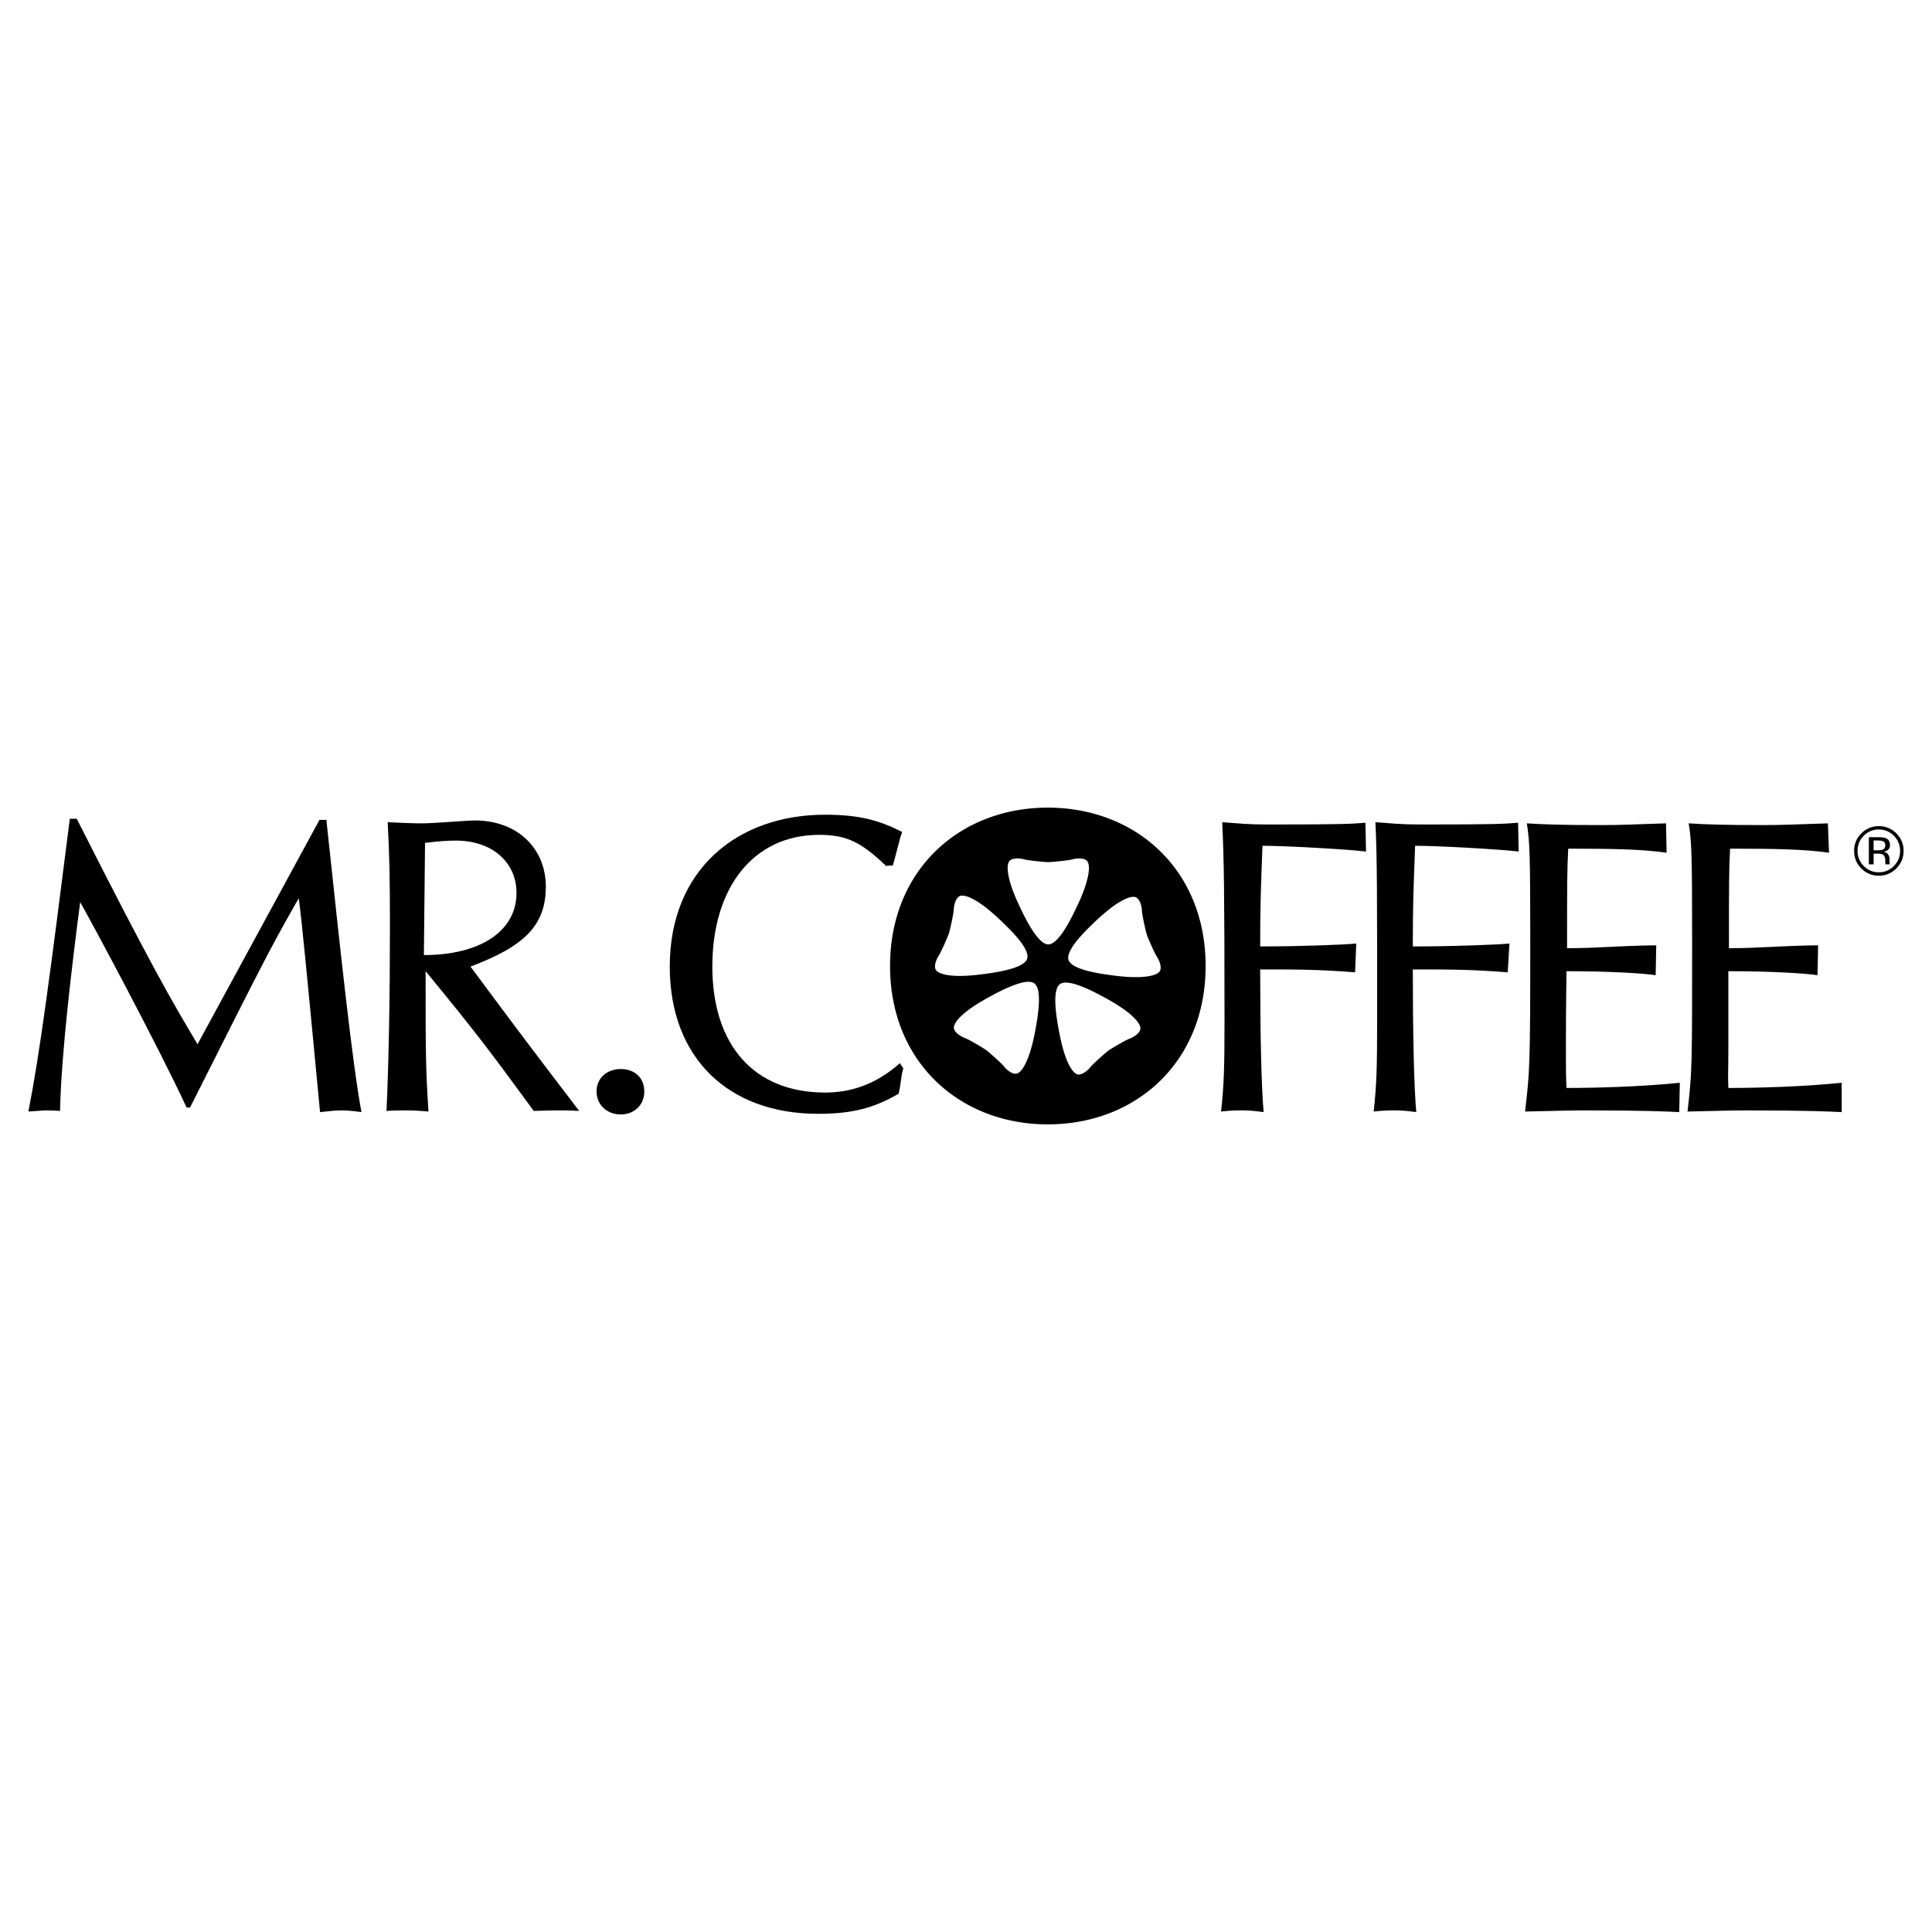 <svg xmlns="http://www.w3.org/2000/svg" width="2500" height="2500" viewBox="0 0 192.756 192.756"><g fill-rule="evenodd" clip-rule="evenodd"><path fill="#fff" d="M0 0h192.756v192.756H0V0z"/><path d="M64.282 108.895c0 1.377-1.033 2.296-2.353 2.296-1.32 0-2.41-.919-2.41-2.296 0-1.378 1.09-2.238 2.41-2.238 1.377-.001 2.353.86 2.353 2.238zM2.834 110.897c1.148-5.854 2.181-13.773 4.132-29.211h.689c7.46 14.75 9.526 18.25 12.052 22.497l12.166-22.382h.689c1.435 13.429 2.583 24.219 3.5 29.154-1.205-.172-1.779-.172-2.123-.172s-.976.057-2.009.172c-1.435-15.151-1.836-19.168-2.123-21.35-2.984 5.28-2.984 5.28-10.847 20.89h-.345C15.805 104.412 9.09 91.901 8 90.008c-.803 6.141-1.894 15.15-2.009 20.832-.746-.057-1.205-.057-1.435-.057-.287 0-.688.057-1.722.114zM46.939 96.436c5.337-2.009 7.518-4.075 7.518-7.977 0-3.845-2.87-6.6-7.059-6.6-.861 0-4.075.287-5.337.287-1.09 0-2.124-.058-3.386-.115.172 2.927.229 5.625.229 10.215 0 7.116-.115 13.773-.344 18.594.803-.057 1.492-.057 1.836-.057.46 0 1.033 0 2.354.114-.287-4.419-.287-5.911-.287-14.003 4.993 6.083 6.255 7.748 10.79 13.945 1.549-.057 2.181-.057 2.64-.057.287 0 .918 0 1.894.057-4.822-6.312-6.028-7.918-10.848-14.403zm-4.648-1.148l.115-11.191c1.377-.172 2.124-.229 3.099-.229 3.558 0 6.026 2.124 6.026 5.223-.001 3.844-3.674 6.197-9.24 6.197zM88.401 86.392c-2.411-2.296-3.845-3.1-6.657-3.1-6.6 0-10.674 5.28-10.674 13.143 0 7.806 4.132 12.568 11.248 12.568 2.296 0 4.878-.632 7.461-2.927l.344.517c-.287 1.032-.115.804-.459 2.524-2.467 1.436-4.648 2.009-8.034 2.009-9.01 0-14.807-5.624-14.807-14.691 0-9.699 6.772-15.151 15.495-15.151 3.443 0 5.452.574 7.69 1.722-.287.803-.229.803-.918 3.329l-.689.057zM121.826 110.898c.287-2.641.344-4.361.344-8.953 0-13.142-.057-16.299-.23-19.914 1.607.115 2.525.229 4.477.229 7.748 0 8.207-.057 9.814-.172l.057 2.869c-1.893-.229-8.092-.574-10.33-.574-.172 4.419-.229 6.141-.229 10.043 4.131 0 8.32-.172 9.584-.287l-.115 2.869c-3.674-.287-5.738-.287-9.469-.287 0 6.313.115 11.708.344 14.232-1.262-.172-1.836-.172-2.238-.172-.345.002-1.034.002-2.009.117zM137.053 110.898c.287-2.641.344-4.361.344-8.953 0-13.142 0-16.299-.172-19.914 1.607.115 2.525.229 4.477.229 7.748 0 8.148-.057 9.756-.172l.059 2.869c-1.895-.229-8.092-.574-10.33-.574-.174 4.419-.23 6.141-.23 10.043 4.133 0 8.379-.172 9.641-.287l-.172 2.869c-3.672-.287-5.738-.287-9.469-.287 0 6.313.115 11.708.344 14.232-1.262-.172-1.836-.172-2.238-.172-.346.002-1.034.002-2.01.117zM152.33 82.146c1.721.115 3.729.172 7.459.172 1.723 0 3.158-.057 6.428-.172l.059 2.927c-2.525-.344-5.166-.401-9.814-.401-.115 2.181-.115 3.386-.115 9.928 3.156 0 4.822-.23 8.896-.287l-.057 2.984c-1.033-.172-4.479-.401-8.896-.401 0 .287-.059 2.927-.059 7.575 0 2.468 0 2.697.059 4.074 2.869 0 7.346-.114 11.305-.516l-.057 2.927c-1.09-.058-3.328-.173-9.584-.173-1.492 0-2.812.058-5.797.115.459-4.018.518-4.247.518-17.217-.001-8.493-.06-9.813-.345-11.535zM168.479 82.146c1.723.115 3.73.172 7.461.172 1.723 0 3.156-.057 6.428-.172l.115 2.927c-2.525-.344-5.223-.401-9.871-.401-.115 2.181-.115 3.386-.115 9.928 3.156 0 4.82-.23 8.896-.287l-.059 2.984c-1.033-.172-4.477-.401-8.895-.401v7.575c0 2.468-.059 2.697 0 4.074 2.869 0 7.346-.114 11.305-.516v2.927c-1.09-.058-3.385-.173-9.641-.173-1.492 0-2.754.058-5.738.115.459-4.018.459-4.247.459-17.217 0-8.493-.058-9.813-.345-11.535z"/><path d="M104.543 80.578c-8.778 0-15.742 6.203-15.742 15.8 0 9.598 6.964 15.801 15.742 15.801 8.779 0 15.742-6.203 15.742-15.801 0-9.597-6.963-15.8-15.742-15.8zm-11.211 16.11c-.167-.442.167-1.11.317-1.333.255-.379.897-1.864 1.027-2.238.114-.379.467-1.958.484-2.414.01-.269.132-1.004.527-1.264.47-.31 1.787.231 3.701 1.979 1.916 1.748 3.363 3.382 3.092 4.235-.281.851-2.414 1.321-4.99 1.609-2.576.289-3.959-.047-4.158-.574zm9.85 6.665c-.523 2.54-1.27 3.751-1.832 3.777-.473.021-1.004-.502-1.17-.713-.281-.359-1.496-1.43-1.811-1.669-.324-.226-1.717-1.05-2.146-1.206-.252-.093-.915-.437-1.04-.893-.148-.543.772-1.628 3.026-2.909 2.254-1.281 4.256-2.153 4.984-1.632.721.532.51 2.704-.011 5.245zm-1.666-13.38c-1.07-2.362-1.178-3.781-.738-4.133.369-.295 1.107-.185 1.365-.111.439.125 2.051.277 2.445.286.396-.009 2.008-.161 2.445-.286.26-.074.996-.185 1.365.111.441.352.334 1.771-.736 4.133-1.07 2.361-2.178 4.243-3.074 4.25-.895-.007-2.002-1.889-3.072-4.25zm12.246 12.753c-.125.455-.787.8-1.039.892-.428.156-1.82.98-2.146 1.206-.314.239-1.529 1.31-1.811 1.669-.166.211-.697.734-1.17.713-.562-.026-1.309-1.238-1.832-3.777-.521-2.539-.732-4.713-.012-5.244.729-.521 2.73.351 4.984 1.632s3.176 2.365 3.026 2.909zm-2.164-5.341c-2.576-.288-4.709-.76-4.99-1.609-.271-.854 1.176-2.488 3.092-4.236 1.916-1.747 3.232-2.289 3.701-1.979.396.26.518.996.527 1.265.018.456.371 2.035.484 2.414.131.374.773 1.859 1.027 2.237.15.223.484.891.316 1.333-.198.526-1.581.863-4.157.575zM189.197 83.146a2.387 2.387 0 0 0-1.75-.72 2.37 2.37 0 0 0-1.738.72 2.376 2.376 0 0 0-.723 1.743c0 .687.238 1.271.715 1.753.48.484 1.062.727 1.746.727.686 0 1.268-.243 1.75-.727s.725-1.069.725-1.753c0-.682-.242-1.264-.725-1.743zm-.244 3.256c-.414.417-.916.626-1.506.626s-1.09-.209-1.502-.626-.617-.922-.617-1.514c0-.587.207-1.089.619-1.503a2.043 2.043 0 0 1 1.5-.626c.588 0 1.09.208 1.506.626.412.415.619.916.619 1.503 0 .592-.207 1.097-.619 1.514z"/><path d="M188.549 86.204a.38.38 0 0 1-.023-.141 2.414 2.414 0 0 1-.008-.202v-.198a.755.755 0 0 0-.146-.421c-.1-.144-.256-.231-.469-.266.168-.027.299-.071.395-.131.176-.114.266-.293.266-.535 0-.341-.141-.57-.422-.686-.156-.065-.402-.098-.74-.098h-.947v2.712h.477v-1.07h.377c.254 0 .432.029.531.087.172.101.256.309.256.623v.215l.01.087c.004.011.006.021.008.03l.006.027h.447l-.018-.033zm-.735-1.43c-.1.041-.252.061-.453.061h-.432v-.982h.408c.264 0 .457.034.576.101s.18.199.18.396c.001.209-.091.35-.279.424z"/></g></svg>